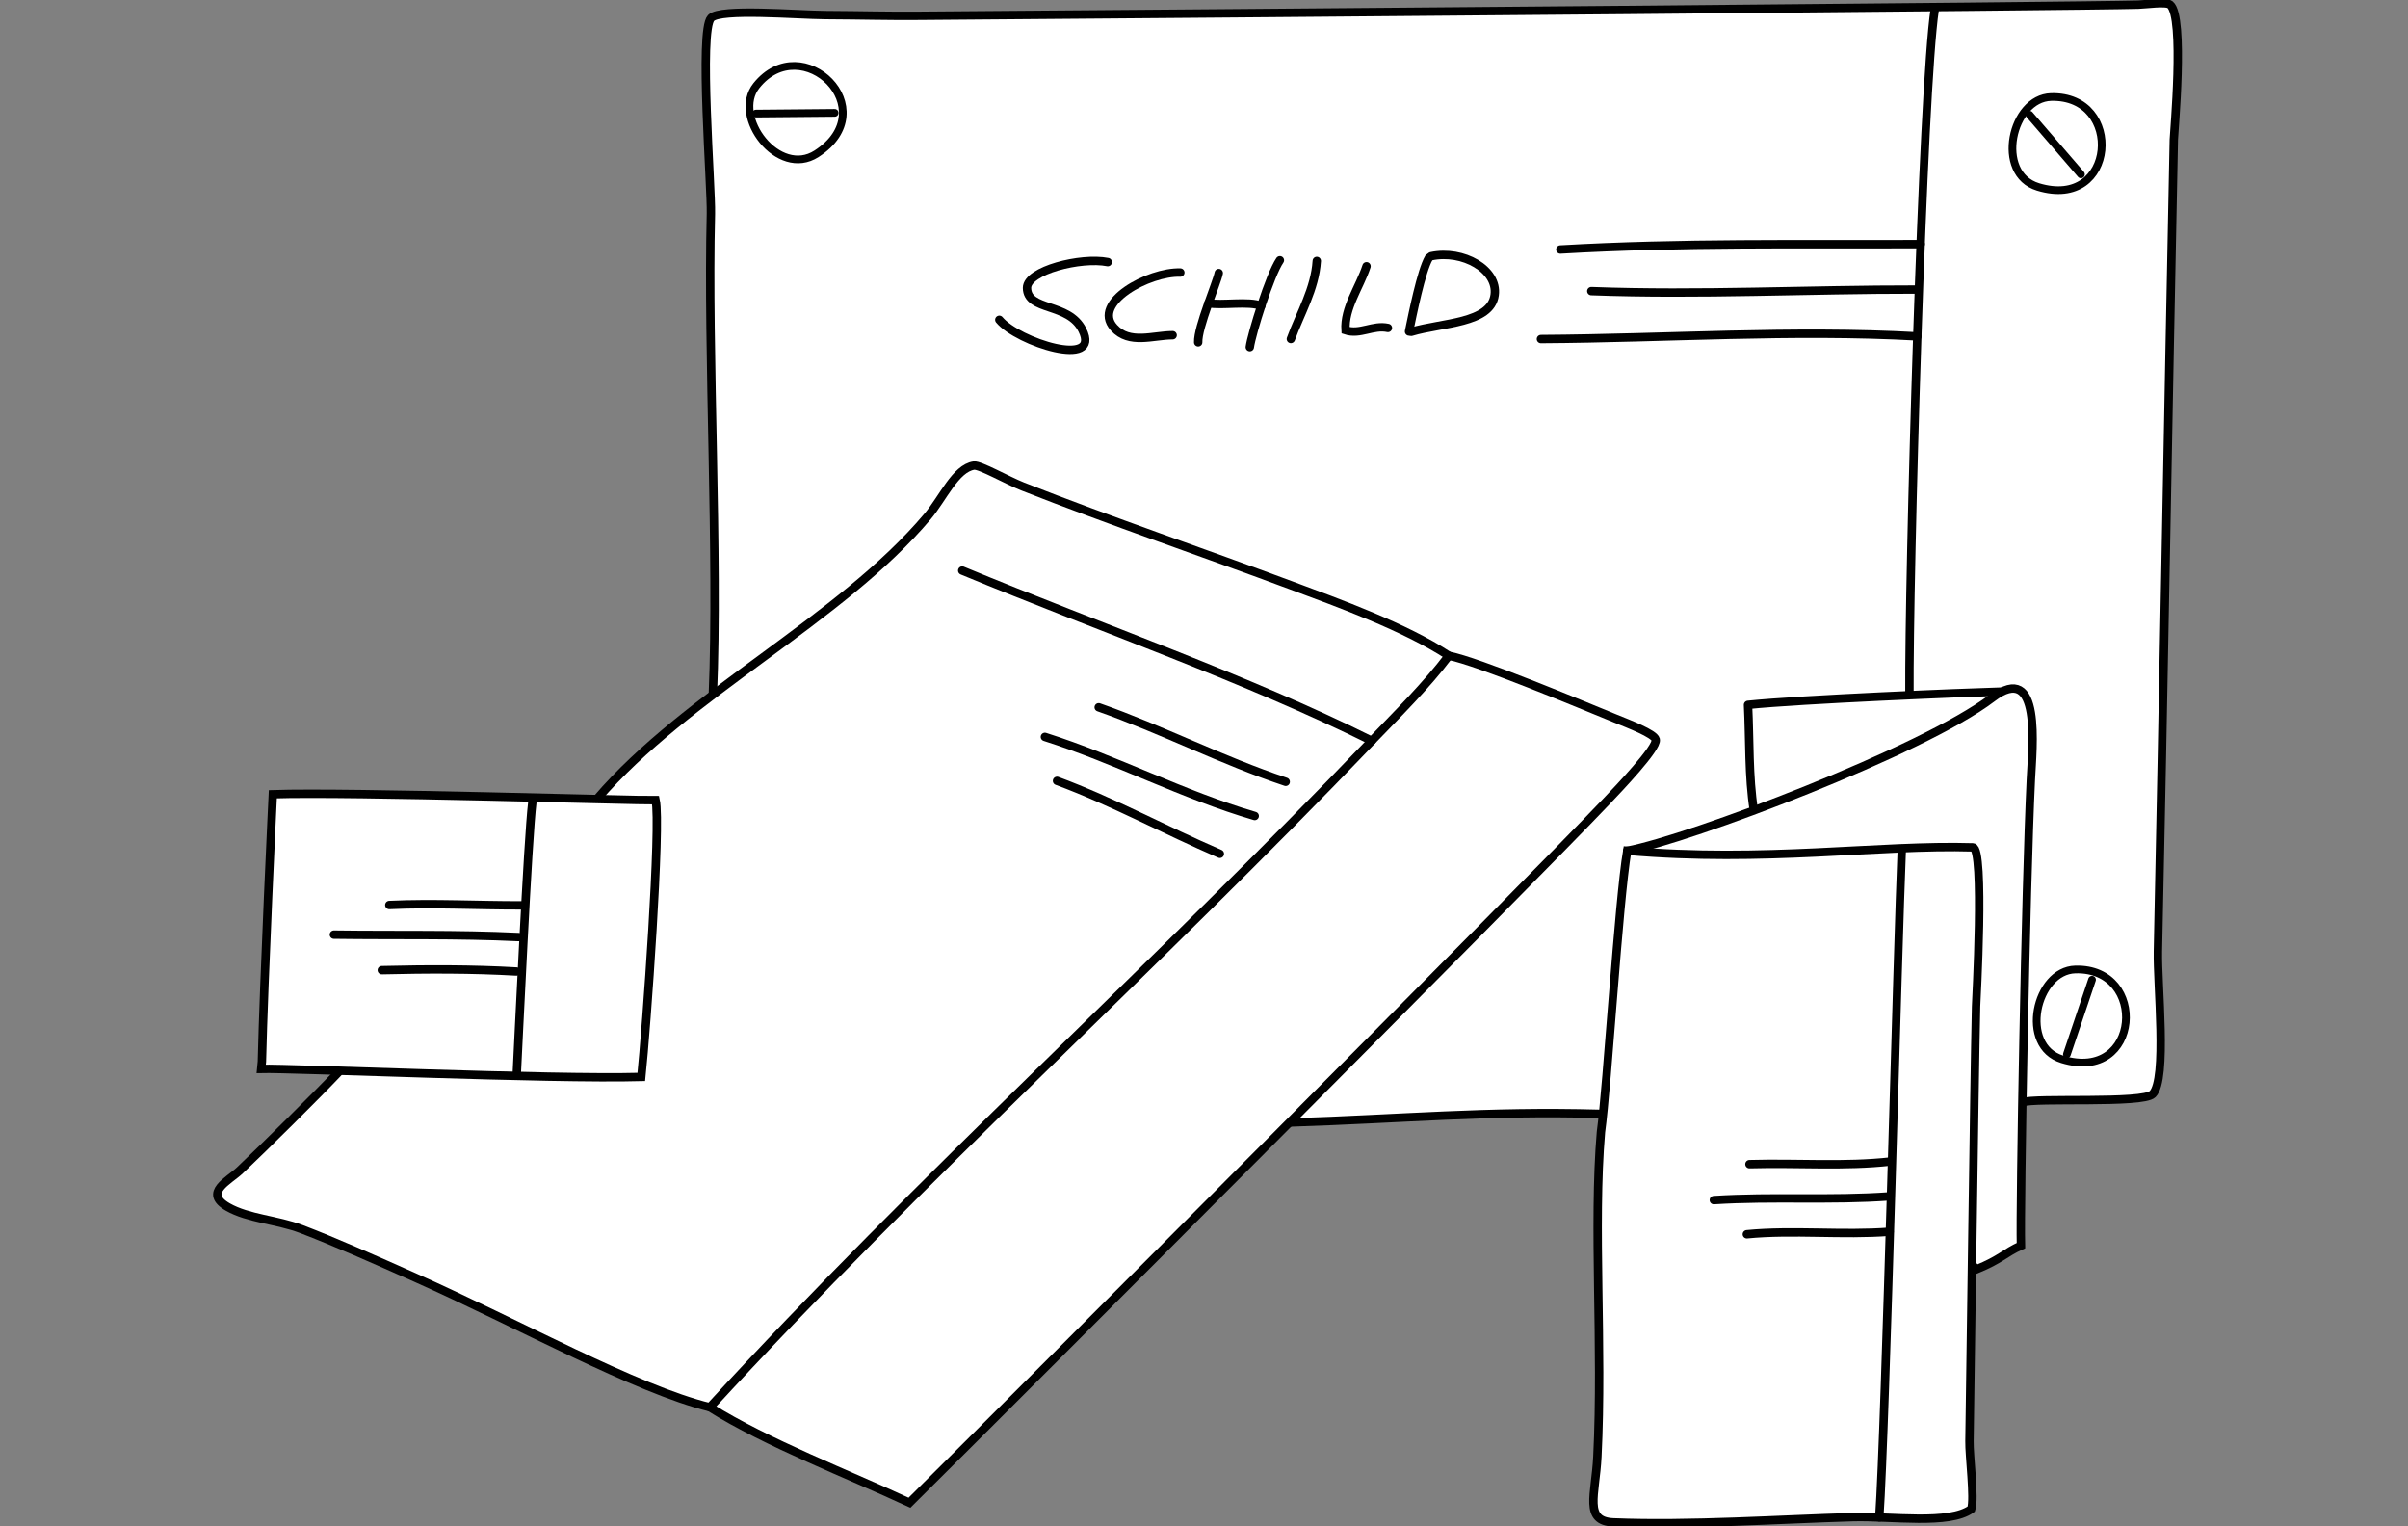 <?xml version="1.0" encoding="utf-8"?>
<!-- Generator: Adobe Illustrator 12.0.0, SVG Export Plug-In . SVG Version: 6.00 Build 51448)  -->
<!DOCTYPE svg PUBLIC "-//W3C//DTD SVG 1.1//EN" "http://www.w3.org/Graphics/SVG/1.1/DTD/svg11.dtd">
<svg  version="1.1" id="Ebene_1" xmlns="http://www.w3.org/2000/svg" xmlns:xlink="http://www.w3.org/1999/xlink" width="143.516" height="90.941"
	 viewBox="0 0 143.516 90.941" overflow="visible" enable-background="new 0 0 143.516 90.941" xml:space="preserve">
<rect x="0" y="0" width="143.516" height="90.941" fill="#808080" stroke="none"/>
<g>
	<g>
		<path fill="#FFFFFF" stroke="#000000" stroke-width="0.5" stroke-linecap="round" d="M95.339,66.371
			c-6.804-0.188-11.729,0.303-18.47,0.518l-35.192,0.977L42.485,41.4c0.354-8.351-0.326-20.318-0.115-28.667
			c0.04-1.572-0.715-10.903,0.009-11.661c0.555-0.583,5.109-0.184,6.807-0.174c2.365,0.014,3.57,0.059,5.584,0.044
			c18.957-0.147,69.074-0.562,72.67-0.665c0.476-0.014,1.658-0.191,1.896,0.002c0.877,0.72,0.229,7.655,0.222,8.041
			c-0.343,16.498-0.623,33.341-0.947,48.369c-0.043,1.984,0.563,7.611-0.313,8.504c-0.587,0.594-7.053,0.199-7.76,0.492"/>
		<g>
			<path fill="none" stroke="#000000" stroke-width="0.5" stroke-linecap="round" d="M114.271,20.045
				c-7.484-0.416-14.897,0.113-22.432,0.158"/>
			<path fill="none" stroke="#000000" stroke-width="0.5" stroke-linecap="round" d="M114.291,17.253
				c-6.5-0.009-13.014,0.336-19.45,0.094"/>
			<path fill="none" stroke="#000000" stroke-width="0.5" stroke-linecap="round" d="M114.472,14.548
				c-7.158,0.03-14.313-0.098-21.477,0.32"/>
			<path fill="none" stroke="#000000" stroke-width="0.5" stroke-linecap="round" d="M115.308,0.573
				c-0.722,4.722-1.549,33.751-1.506,40.771"/>
			<path fill="none" stroke="#000000" stroke-width="0.5" stroke-linecap="round" d="M69.89,19.975
				c-1.168,0.002-2.582,0.572-3.502-0.451c-1.34-1.49,2.082-3.344,3.959-3.283"/>
			<path fill="none" stroke="#000000" stroke-width="0.5" stroke-linecap="round" d="M66.023,15.618
				c-1.604-0.318-4.816,0.497-4.813,1.536c0.009,1.412,2.476,0.857,3.298,2.506c1.164,2.332-3.851,0.73-4.949-0.604"/>
			<path fill="none" stroke="#000000" stroke-width="0.5" stroke-linecap="round" d="M71.411,20.398
				c-0.035-0.896,1.126-3.579,1.227-4.127"/>
			<path fill="none" stroke="#000000" stroke-width="0.5" stroke-linecap="round" d="M72.023,18.064
				c0.769,0.162,2.408-0.146,3.146,0.164"/>
			<path fill="none" stroke="#000000" stroke-width="0.5" stroke-linecap="round" d="M76.281,15.51
				c-0.593,0.859-1.681,4.367-1.793,5.175"/>
			<path fill="none" stroke="#000000" stroke-width="0.5" stroke-linecap="round" d="M76.935,20.198
				c0.56-1.526,1.439-2.987,1.545-4.648"/>
			<path fill="none" stroke="#000000" stroke-width="0.5" stroke-linecap="round" d="M82.72,19.542
				c-0.884-0.193-1.666,0.425-2.525,0.137c-0.088-1.318,0.849-2.581,1.249-3.813"/>
			<path fill="none" stroke="#000000" stroke-width="0.459" stroke-linecap="round" d="M122.244,5.781
				c4.371-0.121,3.896,6.789-0.78,5.356C118.876,10.346,119.89,5.847,122.244,5.781z"/>
			<path fill="none" stroke="#000000" stroke-width="0.5" stroke-linecap="round" d="M85.296,15.269
				c1.881-0.403,3.997,0.792,3.785,2.313c-0.236,1.703-3.14,1.64-4.963,2.187"/>
			<path fill="none" stroke="#000000" stroke-width="0.5" stroke-linecap="round" d="M83.978,19.753
				c0.209-1.007,0.727-3.61,1.183-4.388"/>
			
				<line fill="none" stroke="#000000" stroke-width="0.459" stroke-linecap="round" x1="120.962" y1="6.836" x2="124.023" y2="10.389"/>
			<path fill="none" stroke="#000000" stroke-width="0.459" stroke-linecap="round" d="M123.687,57.769
				c4.373-0.123,3.896,6.789-0.778,5.354C120.321,62.334,121.332,57.834,123.687,57.769z"/>
			
				<line fill="none" stroke="#000000" stroke-width="0.459" stroke-linecap="round" x1="124.685" y1="58.379" x2="123.187" y2="62.822"/>
			<path fill="none" stroke="#000000" stroke-width="0.459" stroke-linecap="round" d="M45.078,5.108
				c2.729-3.417,7.698,1.408,3.585,4.056C46.39,10.628,43.607,6.949,45.078,5.108z"/>
			
				<line fill="none" stroke="#000000" stroke-width="0.459" stroke-linecap="round" x1="45.056" y1="6.768" x2="49.746" y2="6.725"/>
		</g>
	</g>
	<g>
		<path fill="#FFFFFF" stroke="#000000" stroke-width="0.5" stroke-linecap="round" d="M20.103,63.97
			c-1.158,1.225-4.313,4.357-5.805,5.768c-0.664,0.629-2.207,1.332-0.72,2.186c1.213,0.695,2.938,0.764,4.386,1.314
			c1.967,0.752,4.354,1.809,6.771,2.887c6.223,2.773,13.146,6.646,17.574,7.732c3.41,2.135,8.211,3.973,11.896,5.688
			c6.661-6.6,36.979-36.975,41.541-41.791c0.687-0.723,3.054-3.197,2.935-3.682c-0.086-0.354-1.603-0.93-2.383-1.248
			c-2.08-0.849-8.188-3.405-9.949-3.749c-2.66-1.736-6.565-3.139-9.412-4.2c-5.102-1.903-10.793-3.842-15.993-5.889
			c-0.896-0.354-2.548-1.294-2.897-1.242c-1.096,0.164-1.845,1.938-2.76,3.026c-5.191,6.168-14.363,10.599-19.703,16.833
			L20.103,63.97z"/>
		<g>
			<path fill="none" stroke="#000000" stroke-width="0.5" stroke-linecap="round" d="M42.308,83.853
				C54.87,70.179,68.855,57.615,81.755,44.144c1.563-1.629,3.25-3.288,4.592-5.07"/>
			<path fill="none" stroke="#000000" stroke-width="0.5" stroke-linecap="round" d="M81.757,44.144
				c-7.574-3.766-15.979-6.652-24.408-10.146"/>
			<path fill="none" stroke="#000000" stroke-width="0.5" stroke-linecap="round" d="M65.482,42.146
				c3.75,1.315,7.354,3.178,11.146,4.44"/>
			<path fill="none" stroke="#000000" stroke-width="0.5" stroke-linecap="round" d="M62.276,43.91
				c4.251,1.348,8.213,3.457,12.504,4.713"/>
			<path fill="none" stroke="#000000" stroke-width="0.5" stroke-linecap="round" d="M72.703,50.877
				c-3.26-1.404-6.383-3.113-9.704-4.346"/>
		</g>
	</g>
	<g>
		<path fill="#FFFFFF" stroke="#000000" stroke-width="0.5" stroke-linecap="round" d="M15.61,63.254
			c0.116-4.924,0.651-15.926,0.651-15.926c4.611-0.154,21.728,0.385,22.814,0.355c0.329,1.477-0.557,13.664-0.854,16.49
			c-5.416,0.15-20.91-0.531-22.654-0.482L15.61,63.254z"/>
		<g>
			<path fill="none" stroke="#000000" stroke-width="0.5" stroke-linecap="round" d="M31.726,47.82
				c-0.26,2.051-0.854,14.775-0.926,16.145"/>
			<path fill="none" stroke="#000000" stroke-width="0.5" stroke-linecap="round" d="M30.781,57.89
				c-2.673-0.154-5.335-0.145-8.027-0.08"/>
			<path fill="none" stroke="#000000" stroke-width="0.5" stroke-linecap="round" d="M30.91,55.838
				c-3.663-0.176-7.335-0.094-11.01-0.145"/>
			<path fill="none" stroke="#000000" stroke-width="0.5" stroke-linecap="round" d="M31.115,53.949
				c-2.628,0.008-5.26-0.146-7.912-0.021"/>
		</g>
	</g>
	<g>
		<path fill="#FFFFFF" stroke="#000000" stroke-width="0.5" stroke-linecap="round" stroke-linejoin="round" d="M104.528,48.289
			l12.089-0.336l2.706-6.744h0.004c-2.369,0.065-11.99,0.467-15.146,0.792C104.287,44.109,104.209,46.246,104.528,48.289"/>
		<path fill="#FFFFFF" stroke="#000000" stroke-width="0.5" stroke-linecap="round" d="M96.98,50.695
			c3.738-0.703,17.621-5.953,21.75-9.106c2.984-2.275,2.396,2.979,2.307,4.889c-0.307,6.369-0.654,25.336-0.59,27.746
			c-0.973,0.439-1.2,0.822-2.662,1.418L96.98,50.695"/>
		<path fill="#FFFFFF" stroke="#000000" stroke-width="0.5" stroke-linecap="round" d="M95.416,67.455
			c-0.479,5.604,0.119,12.729-0.213,19.35c-0.114,2.287-0.826,3.844,0.959,3.912c4.517,0.184,9.948-0.189,14.261-0.313
			c2.327-0.064,5.748,0.473,7.063-0.482c0.212-0.615-0.125-3.195-0.106-4.053c0.053-3.119,0.282-21.059,0.393-25.893
			c0.007-0.232,0.521-9.461-0.191-9.482c-5.578-0.17-12.422,0.916-20.6,0.201C96.462,53.756,95.806,64.631,95.416,67.455"/>
		<g>
			<path fill="none" stroke="#000000" stroke-width="0.5" stroke-linecap="round" d="M112.619,73.396
				c-2.791,0.217-5.771-0.117-8.508,0.152"/>
			<path fill="none" stroke="#000000" stroke-width="0.5" stroke-linecap="round" d="M112.638,71.287
				c-3.535,0.256-6.972,0-10.494,0.225"/>
			<path fill="none" stroke="#000000" stroke-width="0.5" stroke-linecap="round" d="M112.698,69.209
				c-2.806,0.313-5.479,0.08-8.431,0.162"/>
			<path fill="none" stroke="#000000" stroke-width="0.5" stroke-linecap="round" d="M113.347,50.586
				c-0.244,5.568-0.969,34.352-1.342,39.832"/>
		</g>
	</g>
</g>
<rect x="-0.075" y="-0.03" fill="none" width="143.818" height="91.333"/>
</svg>
